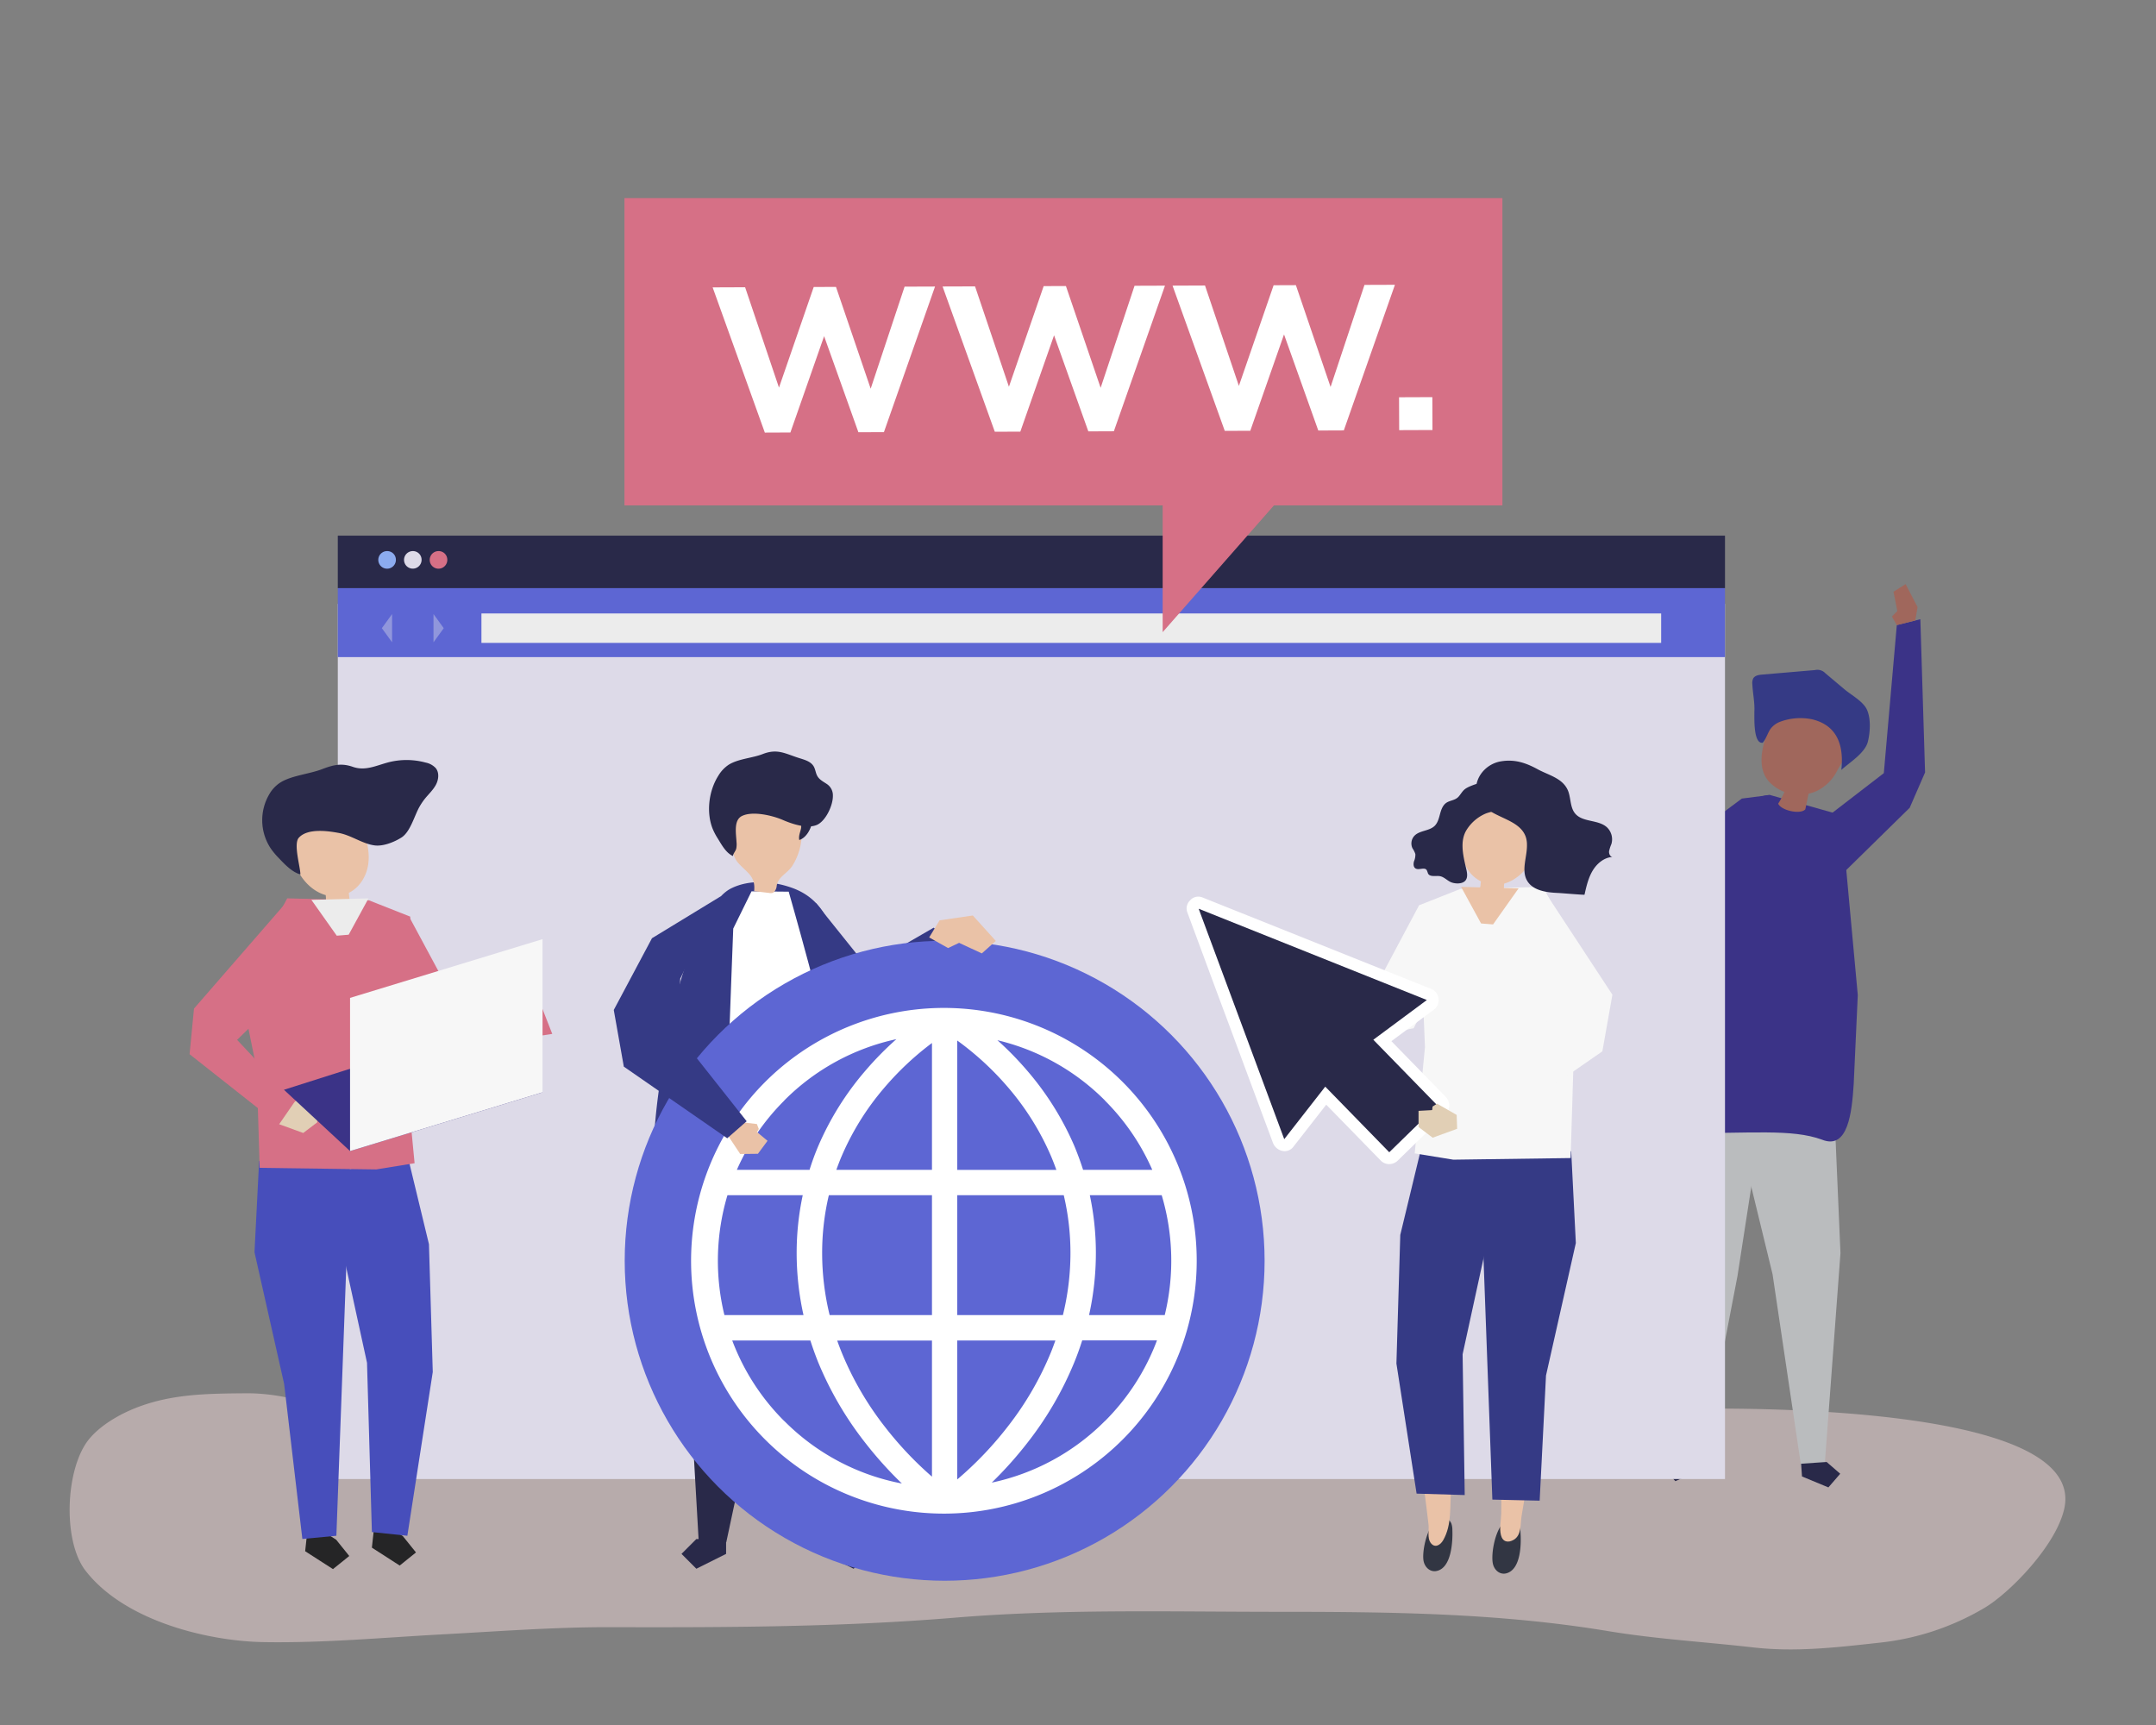 <svg xmlns="http://www.w3.org/2000/svg" viewBox="0 0 1000 800"><rect x="0" y="0" width="1000" height="800" fill="#808080" stroke="none"/><g style="opacity:0.5"><path d="M457,639c-27.11.1-54.22.91-81.28,4.64-10.2,1.4-20.19,4.49-30.42,5.74-20.43,2.49-40.49,7.14-61,9.28-16.51,1.73-33.08,2.75-49.54,4.94a141.38,141.38,0,0,1-47.83-1.82c-11.34-2.51-22.73-3.92-33.88-8-12.46-4.51-26-7.73-39-7.62-18.53.17-36.57.19-54.3,8.15-6.22,2.8-13.84,7.4-18.56,13.27-10.82,13.43-12.29,47-1.49,60.89,18.2,23.46,57,32.66,82.53,33.09,28,.48,55.1-2.09,83.08-3.6,26-1.4,51.95-3.4,78-3.33,53.2.14,106.41,0,159.52-4.4,49.89-4.14,99.91-2.72,149.91-2.72,51.28,0,102.21.5,153.12,8.94,22.18,3.68,44.77,5,67.06,7.54,20,2.31,39.15,0,59-2.18a120.25,120.25,0,0,0,48.45-16.08c12-7.1,33.42-29.18,37.1-46.15,10.32-47.56-145.49-46.41-169.41-46.31-26.76.12-53.73,1.21-80.48-.05-11.24-.53-22.33-3.25-33.31-6.24s-22-2.21-33-3.46c-46.24-5.21-92.59-4.45-139-4.45C487.21,639.14,472.1,639,457,639Z" style="fill:#eed5d5"/></g><polygon points="851.16 523.38 853.65 581.15 846.35 679.37 835.42 680.14 822.15 590.94 803.79 515.45 851.16 523.38" style="fill:#babcbe"/><polygon points="835.81 684.74 848.05 689.81 853.53 683.48 847.21 678 835.39 678.84 835.81 684.74" style="fill:#292949"/><polygon points="773.83 502.94 771.43 546.61 778.54 676.43 789.48 676.98 805.87 591.83 820.33 498.45 773.83 502.94" style="fill:#babcbe"/><polygon points="789.19 681.59 777.06 686.91 771.44 680.7 777.65 675.08 789.48 675.67 789.19 681.59" style="fill:#292949"/><path d="M854,378l-33-9.3s-19.07-1.17-39.3,41.14c-11.25,23.54-20,62.15-25.55,91.77.08,4.38,1.55,23.72,21.61,23.88,34.44.27,53.21-2.12,67.35,3.06,12,4.81,13.83-12.49,14.68-25.8l1.89-41.27Z" style="fill:#3b3387"/><path d="M854.61,335c-8.16-3.31-16.61-6.46-25.39-6.22-1.92.06-4,.36-5.3,1.8a7.38,7.38,0,0,0-1.14,1.91c-3.49,7.61-8.21,18.95-4.21,27.18a13.33,13.33,0,0,0,3.21,4.06,19,19,0,0,0,5.86,3.52,34.29,34.29,0,0,1-2.88,5.46c1.44,3.26,10.44,5.14,12.59,2.62.51-2.41,1-4.83,1.52-7.24a18.49,18.49,0,0,0,3.45-1.11,20.72,20.72,0,0,0,9.72-9.41c2.41-4.44,5.44-8.54,7.73-13.09.83-1.66,1.59-3.58.94-5.32s-2.71-2.79-4.54-3.53Z" style="fill:#a0675c"/><path d="M825.61,334.75a26.91,26.91,0,0,1,15-1.13c11.77,2.88,14.65,12.38,13.44,23.44,4-3.61,11-7.82,12.32-13.13,1.05-4.34,1.45-10.44-.37-14.65-1.7-3.94-7.26-6.89-10.42-9.54l-8.92-7.5a5.09,5.09,0,0,0-4.86-1.48l-24.44,2.09c-1.57.13-3.37.41-4.17,1.76a5.09,5.09,0,0,0-.41,2.8c.2,4.2,1.2,8.63.93,12.8.07,2.47-.57,14.94,3.89,14.24,1.58-1.82,2.19-4.28,3.52-6.29A9.86,9.86,0,0,1,825.61,334.75Z" style="fill:#353a85"/><polygon points="820.98 368.67 807.9 370.35 754.41 410.25 749.05 425.47 764.7 465.01 772.78 452.86 768.08 424.8 784.42 417 811.31 376.49 820.98 368.67" style="fill:#3b3387"/><polygon points="846.39 379.64 873.76 358.56 879.78 289.91 890.7 287.17 892.89 358.22 885.76 374.62 853.77 406.01 846.39 379.64" style="fill:#3b3387"/><polygon points="888.36 287.75 889.41 281.55 883.87 270.89 878.24 274.43 880.02 283.37 877.51 285.92 879.78 289.91 888.36 287.75" style="fill:#a0675c"/><rect x="156.68" y="280.05" width="643.41" height="405.88" style="fill:#dddae8"/><rect x="156.68" y="248.42" width="643.41" height="24.35" style="fill:#292949"/><rect x="156.68" y="272.77" width="643.41" height="31.97" style="fill:#5d66d3"/><rect x="223.3" y="284.5" width="547.18" height="13.65" style="fill:#ececec"/><path d="M183.62,259.58a4.08,4.08,0,1,1-4.08-4A4,4,0,0,1,183.62,259.58Z" style="fill:#8cabef"/><path d="M195.54,259.58a4.07,4.07,0,1,1-4.07-4A4,4,0,0,1,195.54,259.58Z" style="fill:#dddae8"/><path d="M207.47,259.58a4.08,4.08,0,1,1-4.08-4A4,4,0,0,1,207.47,259.58Z" style="fill:#d67086"/><g style="opacity:0.36"><polygon points="201.07 284.78 201.07 297.87 205.81 291.33 201.07 284.78" style="fill:#ececec"/><polygon points="181.86 297.87 181.86 284.78 177.12 291.33 181.86 297.87" style="fill:#ececec"/></g><polygon points="142.28 712.59 141.54 719.41 154.44 727.7 162 721.62 155.92 714.07 143.02 705.78 142.28 712.59" style="fill:#252526"/><polygon points="173.23 710.94 172.49 717.75 185.39 726.05 192.94 719.97 186.86 712.41 173.96 704.12 173.23 710.94" style="fill:#252526"/><polygon points="118.04 580.75 131.79 641.82 140.24 713.72 156.02 712.24 162.44 537.68 120.18 538.45 118.04 580.75" style="fill:#474ebb"/><polygon points="198.96 577.01 200.73 636.29 188.94 712.24 172.49 710.52 170.23 632.03 158.5 578.23 154.56 543.01 189.74 538.86 198.96 577.01" style="fill:#474ebb"/><polygon points="171.12 417.54 133.22 416.63 111.24 457.51 119.05 495.79 120.44 541.61 174.51 542.34 192.3 539.46 187.58 490.5 190.29 425.11 171.12 417.54" style="fill:#d67086"/><polygon points="129.56 514.94 129.36 521.33 140.64 525.44 147.14 520.51 147.15 513.07 140.87 512.72 140.67 511.08 138.62 509.76 129.56 514.94" style="fill:#e1cfb5"/><polygon points="131.96 419.45 89.98 467.75 87.93 488.9 129.34 521.59 136.76 510.84 109.98 482.25 135.93 456.85 131.96 419.45" style="fill:#d67086"/><polygon points="172.49 442.31 192.23 481.78 213.52 486.01 256.15 479.49 250.92 466.15 211.83 466.15 189.76 425.11 172.49 442.31" style="fill:#d67086"/><path d="M168.75,385.78c-5.72-16.61-27.65-10.39-32.17,4.4-3,9.65,4.5,22.18,14.5,24.95,0,.38.08.73.08,1a32.94,32.94,0,0,0,.43,4.63c.08.57,8.83-1.11,9.81-1.3a1.31,1.31,0,0,0,.9-.45c.36-.55-.22-2.16-.28-2.77s-.15-1.45-.23-2.17c4.93-2.4,8.05-7.53,8.92-12.75S170.47,390.77,168.75,385.78Z" style="fill:#eac2a7"/><polygon points="144.43 417.32 156.19 433.94 161.72 433.49 170.93 416.63 144.43 417.32" style="fill:#ececec"/><path d="M194.65,374a29.91,29.91,0,0,1,2.16-3.24c1.73-2.22,3.87-4.13,5.25-6.58s1.81-5.75.06-7.94a8.69,8.69,0,0,0-4.69-2.58,33.71,33.71,0,0,0-17.72,0c-5.48,1.51-10.37,3.94-16,2-5.25-1.84-9-1-14.42,1.09-5.86,2.22-13.77,2.88-19,6a15.63,15.63,0,0,0-5.29,5.43,23.72,23.72,0,0,0,.44,25.1,33.24,33.24,0,0,0,3.79,4.59c2.84,3,6.25,6.62,10.1,7.66,0-3.42-3.32-14.16-.74-17,4.08-4.54,13.55-3.18,18.75-2.19,5.68,1.09,10.79,5,16.41,5.73,4,.53,9.15-1.55,12.53-3.7C190.44,385.62,192.26,378.08,194.65,374Z" style="fill:#292949"/><polygon points="162.36 533.83 131.7 505.4 218.24 477.89 251.64 506.59 162.36 533.83" style="fill:#3b3387"/><polygon points="162.36 533.83 251.64 506.59 251.64 435.55 162.36 462.79 162.36 533.83" style="fill:#f7f7f7"/><polygon points="378.4 418.78 401.98 448.2 433.05 430.23 444.96 439.89 420.44 471 400.57 487.04 372.04 450.28 378.4 418.78" style="fill:#353a85"/><polygon points="403.18 513.98 404.2 601.98 394.82 715.26 382.07 715.26 366.81 610.75 349.36 506.05 403.18 513.98" style="fill:#292949"/><polygon points="382.14 720.64 395.93 727.53 402.82 720.64 395.93 713.75 382.14 713.75 382.14 720.64" style="fill:#292949"/><polygon points="315.75 513.98 315.5 564.89 324.1 715.26 336.86 715.26 358.19 615.48 369.57 506.05 315.75 513.98" style="fill:#292949"/><polygon points="336.78 720.64 322.99 727.53 316.1 720.64 322.99 713.75 336.78 713.75 336.78 720.64" style="fill:#292949"/><path d="M302.49,544.63c-.27,8.08-.09,18.88,3.31,19.29a3.44,3.44,0,0,0,1.81-.48c5.91-2.87,10.13-6.93,16-9.71,6.11-2.91,13.05-4.43,19.84-5.48a205.81,205.81,0,0,1,30.6-2.68c8.75-.08,17.86,3.92,26.13,6.11,3.19.85,5.78,3.17,8.43,5,3.91,2.69,5.62,3.75,5.09-1.74-.87-9-1.78-17.93-2.88-26.87-2.2-17.84-5.19-35.63-10.26-52.9-1.94-6.59-4.17-13.1-6.4-19.6L386,431.81c-3.38-9.84-9.08-16.77-19.07-20.21-8.63-3-19.34-3.79-27.74.37-9.33,4.63-13.77,20.4-18.3,28.83-4,7.38-9,27.52-10.47,35.48-1.78,9.58-3.44,19.12-4.74,28.63a293,293,0,0,0-2.75,31.48C302.86,537.55,302.62,540.78,302.49,544.63Z" style="fill:#353a85"/><path d="M348.58,413.37l17.24.16s18.49,64.62,19.17,75.76c.66,10.93,5.34,55.26,5.34,55.26s-19.09.45-41.08,3.13c-21.49,4.6-23.3,1.88-23.3,1.88s11.6-46.59,12-60c.39-13.69,2.14-58.92,2.14-58.92Z" style="fill:#fff"/><path d="M359,413.7a1.94,1.94,0,0,1-.7.4,3.81,3.81,0,0,1-1.68,0l-6.84-.81c.76-7-3.32-8.56-7.3-13S339.72,389.6,340,384a11.83,11.83,0,0,1,.79-4.55c1.15-2.47,3.83-3.84,6.44-4.64,6.63-2.07,14.23-1.56,20.07,2.2A10.61,10.61,0,0,1,371.1,381c1.3,2.54,1,5.57.61,8.4a28.25,28.25,0,0,1-4.3,12.29c-2.29,3.41-6.66,5.05-7.16,9.15A4.59,4.59,0,0,1,359,413.7Z" style="fill:#eac2a7"/><path d="M371.52,384.3c-.39,1.75-1.21,3.52-.78,5.27,2.79-.95,4.61-3.8,5.59-6.69a10.12,10.12,0,0,0,.66-4.1,4.84,4.84,0,0,0-1.81-3.57c-1.53-1.09-4.28-.66-4.71,1.32S372.1,381.66,371.52,384.3Z" style="fill:#292949"/><path d="M386.31,368.89a6.23,6.23,0,0,0-2.74-5.25c-1.62-1.1-3.49-2-4.47-3.74-.77-1.35-.88-3-1.63-4.37-1.37-2.45-4.35-3.18-6.93-4-6.48-2.07-10-4.47-16.81-1.81-4.88,1.89-11.17,2.14-15.69,4.9a15.76,15.76,0,0,0-4.82,5.07c-4.57,7.14-5.66,17.18-2.69,24.63A29.83,29.83,0,0,0,333,389c1.81,2.94,3.75,6.55,6.95,8,.2-1.38,1.23-2.15,1.55-3.51a10.44,10.44,0,0,0,.11-3c-.2-3.91-1.4-10.11,2.51-12.05,4.95-2.46,14.23-.24,19,1.84,4.22,1.84,11.33,4.23,15.83,2.26C383.06,380.67,386.45,373.38,386.31,368.89Z" style="fill:#292949"/><circle cx="438.15" cy="584.7" r="148.4" style="fill:#5d66d3"/><path d="M545.87,539.2a117.26,117.26,0,1,0,9.19,45.5A116.47,116.47,0,0,0,545.87,539.2ZM381.33,581.1a116,116,0,0,1,3.11-26.81h47.83V609.9H384.81A121.24,121.24,0,0,1,381.33,581.1Zm86.18-76.87a124.07,124.07,0,0,1,20,32c.88,2.09,1.7,4.21,2.46,6.34H444v-60A135.46,135.46,0,0,1,467.51,504.23Zm-35.24-20.52v58.82H387.91c.73-2,1.51-4.08,2.36-6.09a123.26,123.26,0,0,1,19.81-31.88A136,136,0,0,1,432.27,483.71Zm0,138v63.12a163,163,0,0,1-21.74-23,145.26,145.26,0,0,1-20.12-34.56q-1.11-2.76-2.1-5.55ZM444,686.11V621.67h45.51c-.63,1.78-1.29,3.57-2,5.34a145.29,145.29,0,0,1-20,34.47A163.53,163.53,0,0,1,444,686.11Zm0-76.21V554.29h49.39a116,116,0,0,1,3.11,26.81A120.74,120.74,0,0,1,493,609.9Zm61.45-55.61h33.37a106.34,106.34,0,0,1,1.41,55.61H505.13a132.85,132.85,0,0,0,3.16-28.8A128.41,128.41,0,0,0,505.48,554.29Zm7-43.93a105.08,105.08,0,0,1,22,32.17H502.36q-1.77-5.55-4-10.93a135.6,135.6,0,0,0-21.87-35,148.49,148.49,0,0,0-13.87-14.18A104.44,104.44,0,0,1,512.5,510.36Zm-148.69,0a104.41,104.41,0,0,1,52-28.43,149.39,149.39,0,0,0-14.4,14.66,135.33,135.33,0,0,0-21.87,35q-2.28,5.39-4,10.93H341.78A104.93,104.93,0,0,1,363.81,510.36Zm-26.36,43.93h34.93a127.74,127.74,0,0,0-2.82,26.81,132.86,132.86,0,0,0,3.17,28.8H336a106.34,106.34,0,0,1,1.41-55.61Zm26.36,104.76a104.85,104.85,0,0,1-24.14-37.38h36.24c1.07,3.34,2.26,6.67,3.59,10A157.82,157.82,0,0,0,401.23,669a178.32,178.32,0,0,0,17.08,19A104.36,104.36,0,0,1,363.81,659.05Zm148.69,0A104.51,104.51,0,0,1,460,687.59,178.36,178.36,0,0,0,476.62,669a157.14,157.14,0,0,0,21.73-37.37c1.34-3.29,2.53-6.62,3.6-10h34.68A105,105,0,0,1,512.5,659.05Z" style="fill:#fff"/><polygon points="435.79 426.83 451.21 424.57 461.88 436.37 455.39 442.16 444.85 437.26 439.74 439.68 430.97 434.75 435.79 426.83" style="fill:#eac2a7"/><path d="M697.06,706.45a4.51,4.51,0,0,1,4.11-1.76,4.65,4.65,0,0,1,3.45,2.6,8.72,8.72,0,0,1,.59,3c.43,5.21.39,17.58-6.55,19.37-2.92.74-5.33-1.33-6.11-4C691.38,721.72,693.11,710.79,697.06,706.45Z" style="fill:#323643"/><path d="M694.59,627.83l.36,31.79c-.42,14.12,1.78,28.32,1.36,42.44-.1,3.24-.94,6.67-.13,9.89s3.36,3.7,6,2.11c3.52-2.14,3-7.13,3.53-10.77,1.61-10,3.5-19.95,5.18-29.93.83-4.9-.87-11.76-.5-16.72L715.51,630Z" style="fill:#eac2a7"/><polygon points="730.91 576.47 717.07 637.92 714.13 695.96 692.19 695.47 686.23 533.13 728.76 533.9 730.91 576.47" style="fill:#353a85"/><path d="M665.68,705.3a4.47,4.47,0,0,1,4.17-1.53,4.77,4.77,0,0,1,3.33,2.81,9,9,0,0,1,.46,3c.21,5.24-.36,17.62-7.36,19-2.94.58-5.25-1.64-5.92-4.3C659.36,720.25,661.56,709.41,665.68,705.3Z" style="fill:#323643"/><path d="M677.24,632.29,675.38,664c-.15,8.82-1.33,17.57-2.24,26.33-.85,8.14.47,16.61-3.78,24-1.34,2.32-4,3.87-5.92,1-1.45-2.17-.58-5.8-.86-8.26-1.14-10.07-2.56-20.1-3.76-30.15-.6-4.93,1.42-11.7,1.29-16.67l-3.88-26.85Z" style="fill:#eac2a7"/><polygon points="649.48 572.71 647.69 632.37 657.05 692.69 679.37 693.36 678.39 628.07 690.19 573.93 694.16 538.48 658.75 534.31 649.48 572.71" style="fill:#353a85"/><polygon points="677.49 412.21 715.64 411.3 737.75 452.44 729.89 490.97 728.49 537.07 674.08 537.82 656.17 534.91 660.93 485.64 658.2 419.84 677.49 412.21" style="fill:#f7f7f7"/><polygon points="716.9 414.14 747.87 461.31 743.21 487.58 695.25 520.8 686.23 512.91 718.29 472.38 717.05 446.77 716.9 414.14" style="fill:#f7f7f7"/><polygon points="675.58 437.14 655.71 476.86 634.29 481.12 580.91 457.81 590.11 447.37 638.79 456.28 658.2 419.84 675.58 437.14" style="fill:#f7f7f7"/><path d="M679.88,380.25c5.75-16.72,27.82-10.45,32.37,4.44,3,9.71-4.53,22.31-14.59,25.1a8.27,8.27,0,0,0-.08,1,33.08,33.08,0,0,1-.43,4.65c-.09.58-8.89-1.11-9.88-1.3a1.35,1.35,0,0,1-.91-.45c-.35-.55.22-2.18.29-2.8s.15-1.45.23-2.17c-5-2.42-8.1-7.58-9-12.84S678.15,385.28,679.88,380.25Z" style="fill:#eac2a7"/><path d="M694.28,365.14a8.82,8.82,0,0,1,2,4.49,7,7,0,0,1,.17,2.91c-.82,3.79-4.58,3.6-7.49,4.82a19.48,19.48,0,0,0-8.7,7.48c-3.15,5-1.73,11.46-.46,17,.45,1.95,1.36,4.85-.15,6.58s-5.08,1.49-6.92.59c-1.68-.83-3.06-2.37-4.9-2.68s-4.59.54-5.5-1.26a12.2,12.2,0,0,0-.59-1.56c-1.08-1.54-3.76.27-5.28-.82-.94-.67-.93-2.1-.62-3.22a7.64,7.64,0,0,0,.63-3.42,11.26,11.26,0,0,0-1.34-2.66,5.24,5.24,0,0,1,.73-5.58c2.4-2.78,7-2.25,9.63-4.86,1.34-1.37,1.86-3.33,2.36-5.19s1.1-3.82,2.53-5.09c1.77-1.55,4.33-1.29,6.08-3.13,1-1.09,1.71-2.5,2.86-3.45,1.52-1.24,4.49-2.2,6.38-2.83A8.29,8.29,0,0,1,694.28,365.14Z" style="fill:#292949"/><path d="M708.24,391.83c.1,5.5-2.63,11.45-.1,16.29s8.94,5.77,14.37,6c.9,0,12.37,1,12.42.81.86-3.83,1.75-7.74,3.75-11.11s5.35-6.15,9.19-6.39c-1.11-.19-1.67-1.55-1.54-2.69a18.61,18.61,0,0,1,1.06-3.27,7.69,7.69,0,0,0-2-7.74c-4.06-3.78-11.41-2.21-14.89-6.55-2.16-2.7-1.9-6.6-3-9.89-2.19-6.36-9.15-7.69-14.35-10.56-5.5-3-10.67-4.7-17-3.64-7.86,1.31-13.7,9.31-10.67,16.84,3.89,9.66,19.43,8.82,22.34,18.63A11.75,11.75,0,0,1,708.24,391.83Z" style="fill:#292949"/><polygon points="704.35 412 692.52 428.72 686.95 428.27 677.68 411.3 704.35 412" style="fill:#eac2a7"/><path d="M644.34,538.22a3.74,3.74,0,0,1-2.7-1.13L615,509.78l-16.47,21.09a3.37,3.37,0,0,1-2.69,1.33,4.25,4.25,0,0,1-3.84-2.72L552.3,422.63a3.49,3.49,0,0,1,.83-3.83,3.32,3.32,0,0,1,2.62-1.29,3.78,3.78,0,0,1,1.41.29L663,460.12a4,4,0,0,1,2.58,3.18,4,4,0,0,1-1.66,3.69L642.8,482.65l26.59,27.26a4,4,0,0,1,1.11,2.68,3.71,3.71,0,0,1-1.12,2.76l-22.3,21.76a4,4,0,0,1-2.74,1.11ZM614.61,500.1a4,4,0,0,1,2.8,1.13l27,27.7,16.78-16.37-27-27.65a3.78,3.78,0,0,1-1.1-2.94,4.19,4.19,0,0,1,1.72-3L654,464.79l-91.42-36.56,34.29,92.3,15-19.14A3.48,3.48,0,0,1,614.61,500.1Z" style="fill:#fff"/><path d="M670.6,508.73l-25.24-25.87,10.9-8.09,8.65-6.42a5.57,5.57,0,0,0-1.29-9.8l-14.51-5.8-21.47-8.59-31.58-12.63-25.27-10.1-6.5-2.6-6.51-2.6a5.4,5.4,0,0,0-2-.4,5,5,0,0,0-3.87,1.83,5.1,5.1,0,0,0-1.16,5.56L563.63,458l.58,1.57L570,475.09l15.55,41.85L588,523.5l2.44,6.57a6,6,0,0,0,5.42,3.81,5.08,5.08,0,0,0,4-2l8.83-11.31,6.45-8.26,7.18,7.36,14.47,14.84,1.83,1.87,1.82,1.86a5.36,5.36,0,0,0,3.91,1.63,5.64,5.64,0,0,0,3.92-1.59l1.61-1.57,20.69-20.18a5.49,5.49,0,0,0,1.63-4A5.58,5.58,0,0,0,670.6,508.73Zm-2.4,5.41L645.9,535.9a2.24,2.24,0,0,1-1.56.63,2.06,2.06,0,0,1-1.49-.61c-1.22-1.25-2.43-2.5-3.65-3.74l-24.35-25q-8.83,11.29-17.66,22.61a1.67,1.67,0,0,1-1.36.68,2.59,2.59,0,0,1-2.26-1.62q-2.43-6.55-4.87-13.13-10.66-28.69-21.32-57.4L553.88,422a1.78,1.78,0,0,1,.5-2.09,1.64,1.64,0,0,1,1.37-.75,2,2,0,0,1,.78.17l13,5.2,56.85,22.73,36,14.39a2.2,2.2,0,0,1,.54,3.95l-22.65,16.81,1.9,1.95q13,13.34,26,26.69A2.18,2.18,0,0,1,668.2,514.14Z" style="fill:#fff"/><path d="M635.46,483.73a2.19,2.19,0,0,1,.42-3.39l21.55-16-9.2-3.68-56.85-22.73-31.71-12.68q1.64,4.38,3.25,8.75,10.67,28.69,21.32,57.4,6.06,16.28,12.1,32.55,8.4-10.76,16.81-21.52a1.8,1.8,0,0,1,1.46-.64,2.27,2.27,0,0,1,1.59.62c1.22,1.25,2.44,2.49,3.65,3.74l24.56,25.17,19.2-18.73-2.11-2.16Zm19.67,32.41-10.66,10.41-6.31-6.47-15.89-16.29-1.82-1.87-1.83-1.87a5.61,5.61,0,0,0-4-1.64,5.16,5.16,0,0,0-4.12,1.94l-8.41,10.76-4.68,6-3.78-10.18-6.21-16.71-2.89-7.79-18.43-49.61-.6-1.6,24.63,9.84,17.77,7.11L647,463.8l3.59,1.43-16.69,12.4a5.81,5.81,0,0,0-2.4,4.2,5.39,5.39,0,0,0,1.57,4.26l25.79,26.44Z" style="fill:#fff"/><polygon points="555.97 421.45 595.66 528.31 614.68 503.95 644.37 534.38 655.52 523.5 666.66 512.63 636.98 482.2 661.8 463.78 555.97 421.45" style="fill:#292949"/><polygon points="675.64 517.06 675.85 523.5 664.5 527.63 657.95 522.67 657.95 515.18 664.26 514.83 664.46 513.18 666.53 511.85 675.64 517.06" style="fill:#e1cfb5"/><polygon points="340.64 520.07 336.65 525.12 343.33 535.19 351.54 535.09 356 529.07 351.12 525.03 351.94 523.59 351.07 521.29 340.64 520.07" style="fill:#eac2a7"/><polygon points="334.41 415.61 302.4 435.12 284.68 468.39 289.34 494.67 337.3 527.89 346.32 520 314.26 479.47 315.5 453.86 334.41 415.61" style="fill:#353a85"/><rect x="289.64" y="91.88" width="407.21" height="142.5" style="fill:#d67086"/><polygon points="539.27 220.37 539.27 293.17 603.19 220.37 539.27 220.37" style="fill:#d67086"/><polygon points="403.84 180.27 387.75 133.06 377.42 133.1 361.31 179.76 345.6 133.22 330.54 133.28 354.75 200.63 366.6 200.58 382.24 155.91 398.14 200.46 409.98 200.42 433.69 132.89 419.57 132.94 403.84 180.27" style="fill:#fff"/><polygon points="510.5 179.86 494.4 132.66 484.08 132.69 467.96 179.36 452.25 132.82 437.19 132.87 461.41 200.22 473.25 200.18 488.9 155.5 504.79 200.06 516.63 200.01 540.34 132.48 526.23 132.53 510.5 179.86" style="fill:#fff"/><polygon points="617.15 179.46 601.06 132.25 590.73 132.29 574.62 178.96 558.91 132.41 543.85 132.47 568.07 199.82 579.91 199.78 595.56 155.1 611.45 199.66 623.29 199.61 647 132.08 632.88 132.13 617.15 179.46" style="fill:#fff"/><rect x="648.93" y="184.23" width="15.44" height="15.25" transform="translate(-0.72 2.5) rotate(-0.22)" style="fill:#fff"/></svg>